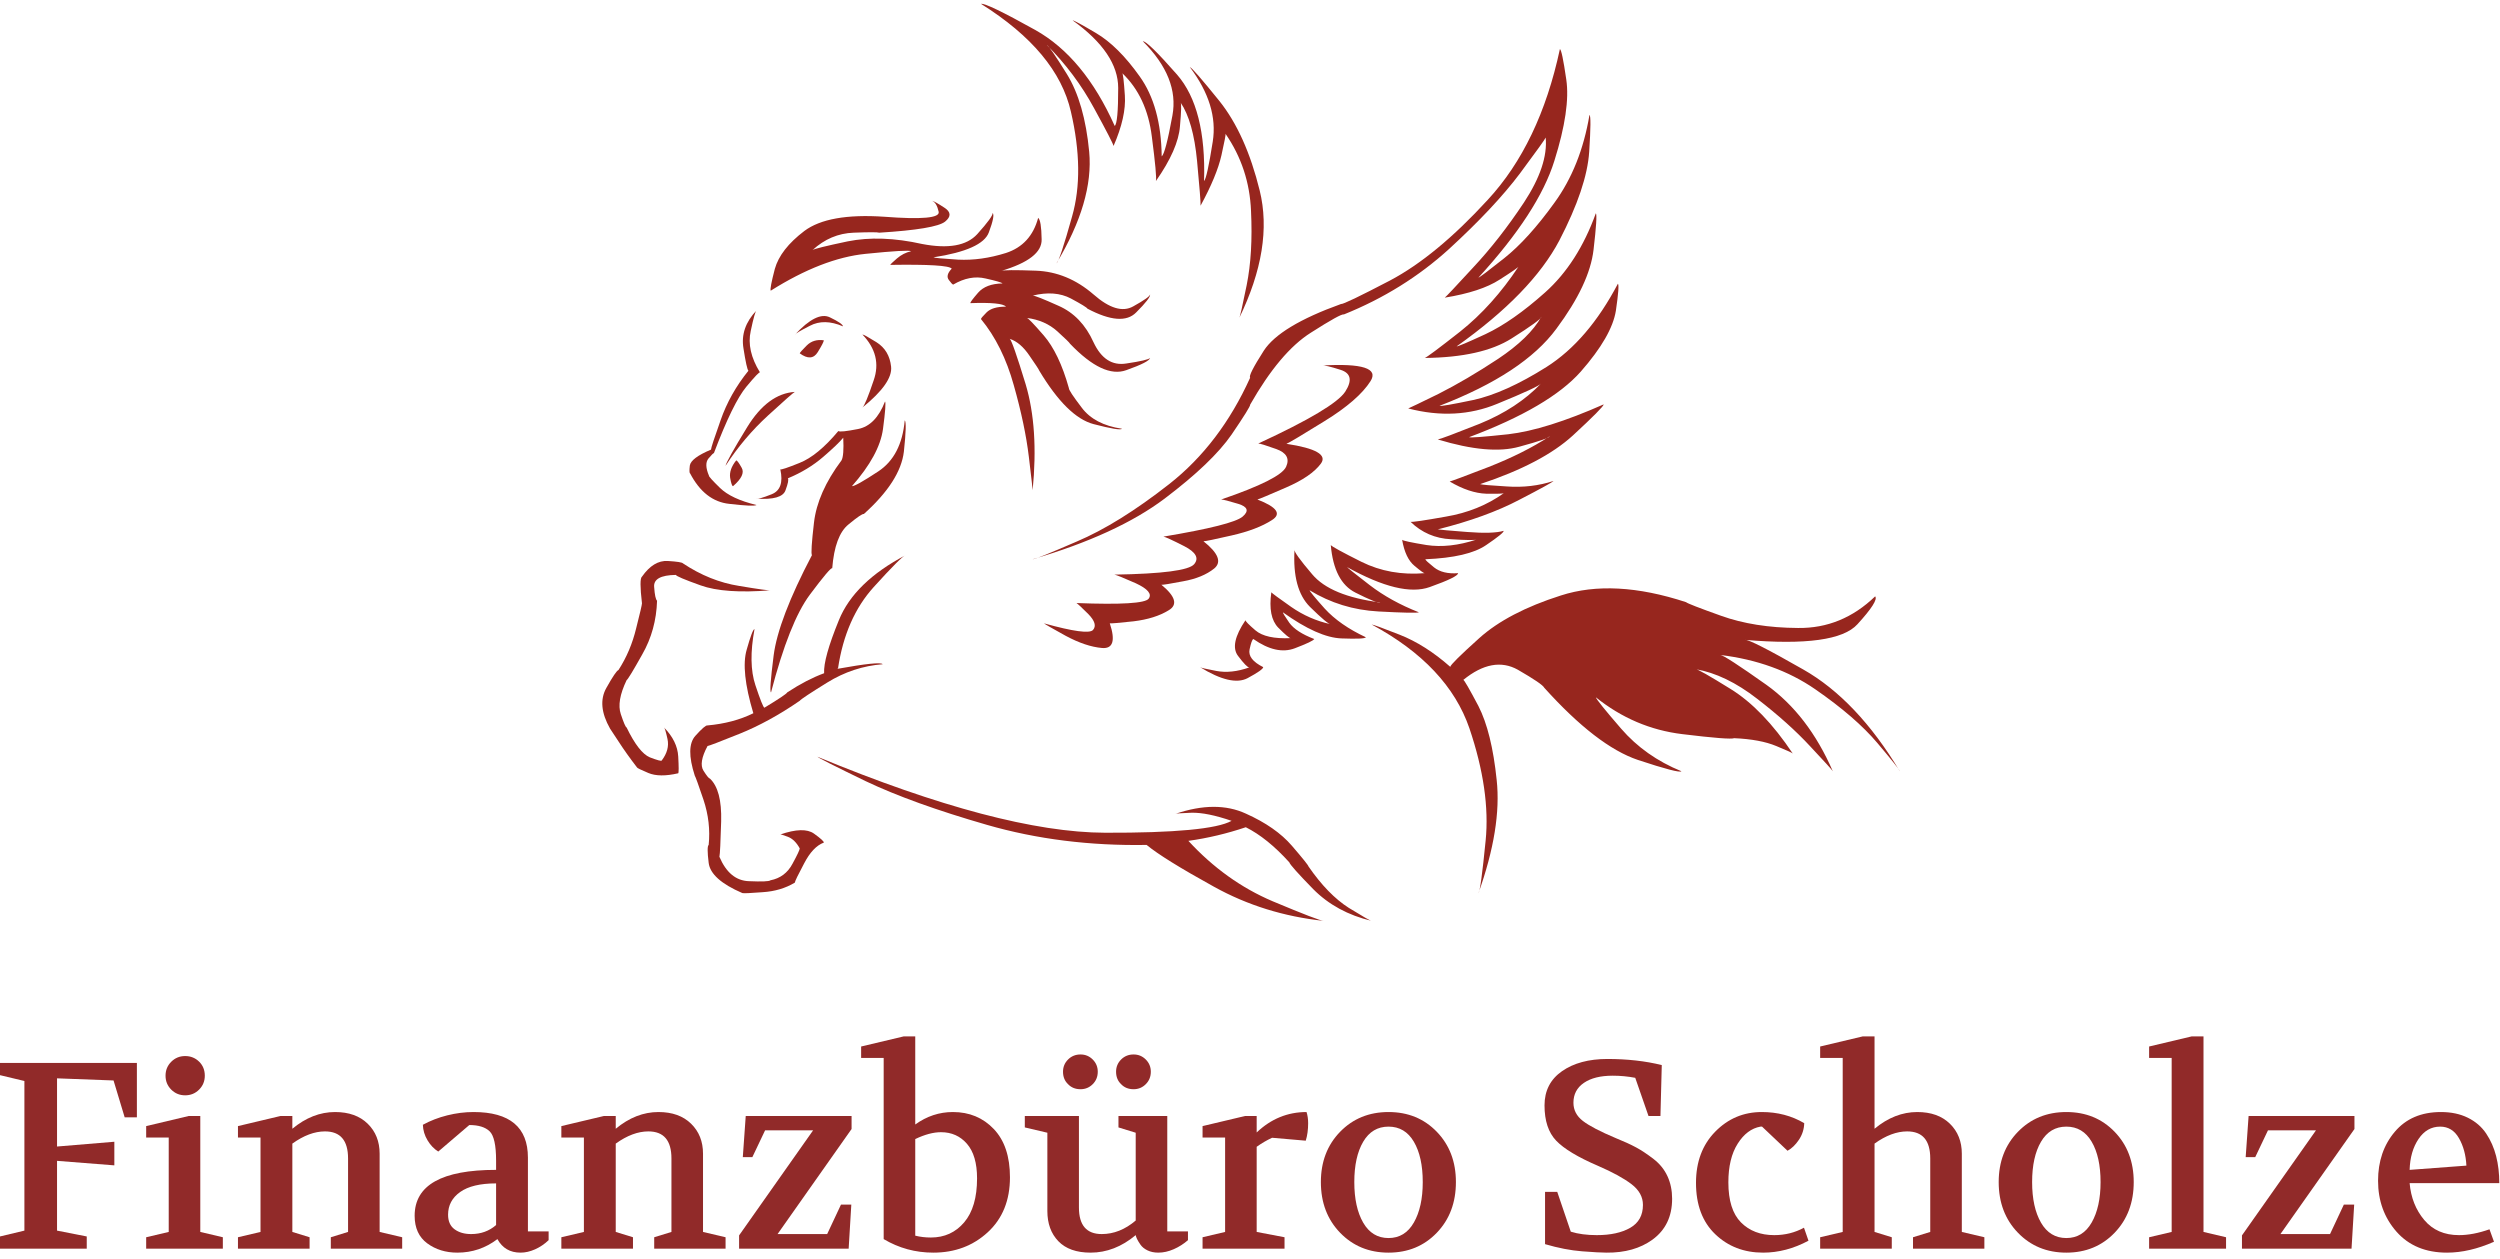 <?xml version="1.0" encoding="UTF-8" standalone="no"?>
<!DOCTYPE svg PUBLIC "-//W3C//DTD SVG 1.1//EN" "http://www.w3.org/Graphics/SVG/1.1/DTD/svg11.dtd">
<svg width="100%" height="100%" viewBox="0 0 431 217" version="1.1" xmlns="http://www.w3.org/2000/svg" xmlns:xlink="http://www.w3.org/1999/xlink" xml:space="preserve" xmlns:serif="http://www.serif.com/" style="fill-rule:evenodd;clip-rule:evenodd;stroke-linejoin:round;stroke-miterlimit:2;">
    <g>
        <g>
            <path d="M169.125,0.666C177.895,6.166 183.059,12.365 184.625,19.263C186.227,26.166 186.293,32.181 184.828,37.314C183.395,42.447 182.492,45.146 182.125,45.416C186.426,38.248 188.309,31.83 187.777,26.166C187.242,20.529 185.961,16.064 183.926,12.763C181.895,9.498 180.742,7.83 180.477,7.763C183.742,11.029 186.461,14.666 188.625,18.666C190.793,22.631 191.91,24.799 191.977,25.166C193.441,21.799 194.094,18.896 193.926,16.463C193.762,13.998 193.609,12.713 193.477,12.615C196.309,15.314 198.012,18.963 198.578,23.564C199.176,28.166 199.41,30.713 199.277,31.213C201.844,27.549 203.227,24.396 203.426,21.763C203.66,19.166 203.691,17.799 203.527,17.666C204.992,19.83 205.941,23.197 206.375,27.763C206.809,32.365 207.012,34.931 206.977,35.463C208.844,32.029 210.043,29.131 210.578,26.763C211.109,24.396 211.344,23.166 211.277,23.064C214.012,27.029 215.477,31.463 215.676,36.365C215.91,41.263 215.66,45.529 214.926,49.166C214.191,52.799 213.762,54.697 213.625,54.865C217.594,46.697 218.777,39.365 217.176,32.865C215.578,26.365 213.262,21.213 210.227,17.416C207.16,13.615 205.461,11.666 205.125,11.564C208.426,15.931 209.742,20.213 209.078,24.416C208.41,28.646 207.91,30.916 207.578,31.213C207.844,22.849 206.293,16.732 202.926,12.865C199.527,8.998 197.559,7.08 197.027,7.115C201.227,11.314 202.926,15.58 202.125,19.916C201.328,24.279 200.711,26.631 200.277,26.963C200.211,21.197 198.941,16.599 196.477,13.166C194.012,9.697 191.512,7.213 188.977,5.713C186.441,4.213 185.094,3.482 184.926,3.513C190.16,7.279 192.777,11.166 192.777,15.166C192.777,19.197 192.578,21.381 192.176,21.713C188.645,13.814 184.078,8.299 178.477,5.166C172.844,2.029 169.727,0.529 169.125,0.666Z" style="fill:rgb(151,38,30);"/>
            <path d="M178.027,96.416C187.691,93.58 195.277,90.099 200.777,85.963C206.242,81.83 210.094,78.146 212.328,74.916C214.527,71.681 215.594,69.963 215.527,69.763C218.961,63.732 222.441,59.599 225.977,57.365C229.477,55.131 231.375,54.08 231.676,54.213C238.543,51.447 244.594,47.681 249.828,42.916C255.027,38.146 259.094,33.814 262.027,29.916C264.926,26.013 266.41,23.947 266.477,23.713C266.777,26.916 265.527,30.646 262.727,34.916C259.894,39.181 256.961,42.931 253.926,46.166C250.926,49.431 249.309,51.146 249.078,51.314C253.211,50.646 256.359,49.615 258.527,48.213C260.726,46.814 261.828,46.049 261.828,45.916C258.828,50.447 255.461,54.197 251.727,57.166C247.992,60.099 245.961,61.615 245.625,61.713C252.16,61.646 257.144,60.529 260.578,58.365C264.012,56.197 265.727,54.947 265.727,54.615C264.359,57.049 261.875,59.463 258.277,61.865C254.645,64.263 251.211,66.279 247.977,67.916C244.711,69.513 242.977,70.349 242.777,70.416C248.277,71.849 253.395,71.58 258.125,69.615C262.859,67.681 265.375,66.513 265.676,66.115C262.941,68.982 259.41,71.299 255.078,73.064C250.711,74.799 248.309,75.697 247.875,75.763C253.809,77.564 258.492,77.982 261.926,77.013C265.359,76.08 267.109,75.482 267.176,75.213C264.211,77.146 260.691,78.916 256.625,80.513C252.559,82.08 250.328,82.916 249.926,83.013C252.191,84.349 254.293,85.049 256.226,85.116C258.16,85.146 259.176,85.116 259.277,85.013C256.375,87.08 253.043,88.431 249.277,89.064C245.543,89.732 243.512,90.029 243.176,89.963C245.109,91.83 247.426,92.83 250.125,92.963C252.828,93.131 254.309,93.146 254.578,93.013C251.441,94.049 248.559,94.365 245.926,93.963C243.293,93.529 241.895,93.232 241.727,93.064C242.094,95.197 242.809,96.697 243.875,97.564C244.91,98.431 245.492,98.849 245.625,98.814C241.66,99.146 238.027,98.498 234.727,96.865C231.395,95.197 229.625,94.232 229.426,93.963C229.793,98.197 231.211,100.931 233.676,102.166C236.176,103.431 237.609,103.998 237.977,103.865C232.242,103.131 228.328,101.513 226.227,99.013C224.094,96.513 223.078,95.099 223.176,94.763C222.91,99.299 223.793,102.58 225.828,104.615C227.895,106.646 229.094,107.646 229.426,107.615C226.961,107.08 224.676,106.08 222.578,104.615C220.441,103.115 219.309,102.279 219.176,102.115C218.777,104.947 219.176,106.982 220.375,108.213C221.609,109.447 222.328,110.049 222.527,110.013C219.66,110.146 217.625,109.697 216.426,108.666C215.262,107.666 214.691,107.08 214.727,106.916C212.859,109.681 212.426,111.732 213.426,113.064C214.426,114.396 215.078,115.064 215.375,115.064C213.309,115.799 211.41,115.998 209.676,115.666C207.91,115.33 206.977,115.115 206.875,115.013C210.512,117.248 213.242,117.881 215.078,116.916C216.875,115.947 217.777,115.314 217.777,115.013C215.977,114.115 215.191,113.099 215.426,111.963C215.66,110.865 215.875,110.263 216.078,110.166C218.742,112.029 221.125,112.564 223.227,111.763C225.328,110.963 226.441,110.431 226.578,110.166C224.477,109.365 223.043,108.431 222.277,107.365C221.512,106.263 221.145,105.666 221.176,105.564C225.211,108.463 228.578,109.963 231.277,110.064C233.977,110.166 235.375,110.099 235.477,109.865C232.477,108.463 230.109,106.814 228.375,104.916C226.676,103.013 225.809,101.963 225.777,101.763C229.375,103.963 233.328,105.181 237.625,105.416C241.926,105.646 244.262,105.697 244.625,105.564C241.395,104.299 238.559,102.732 236.125,100.865C233.66,98.963 232.359,97.931 232.227,97.763C238.461,101.232 243.211,102.381 246.477,101.213C249.742,100.049 251.375,99.248 251.375,98.814C249.609,98.947 248.227,98.615 247.227,97.814C246.227,97.013 245.727,96.549 245.727,96.416C250.66,96.213 254.16,95.396 256.226,93.963C258.293,92.564 259.293,91.748 259.226,91.513C258.027,91.881 255.926,91.947 252.926,91.713C249.926,91.482 248.242,91.33 247.875,91.263C253.441,89.865 258.125,88.166 261.926,86.166C265.727,84.197 267.691,83.115 267.828,82.916C265.293,83.748 262.609,84.064 259.777,83.865C256.941,83.697 255.41,83.564 255.176,83.463C262.309,81.099 267.645,78.299 271.176,75.064C274.711,71.799 276.477,70.013 276.477,69.713C269.844,72.646 264.359,74.365 260.027,74.865C255.691,75.33 253.441,75.498 253.277,75.365C262.512,71.896 268.926,68.131 272.527,64.064C276.094,59.998 278.109,56.498 278.578,53.564C279.012,50.599 279.125,49.049 278.926,48.916C275.492,55.447 271.395,60.232 266.625,63.263C261.859,66.263 257.644,68.166 253.977,68.963C250.309,69.732 248.375,70.064 248.176,69.963C257.844,66.232 264.559,61.799 268.328,56.666C272.125,51.564 274.262,47.029 274.727,43.064C275.191,39.099 275.328,36.998 275.125,36.763C273.059,42.498 270.145,47.049 266.375,50.416C262.645,53.748 259.211,56.146 256.078,57.615C252.977,59.049 251.328,59.748 251.125,59.713C259.726,53.615 265.625,47.529 268.828,41.463C271.992,35.365 273.711,30.263 273.977,26.166C274.242,22.064 274.262,19.947 274.027,19.814C273.027,25.748 271.012,30.799 267.977,34.963C264.977,39.131 262.094,42.314 259.328,44.513C256.558,46.713 255.078,47.83 254.875,47.865C261.777,40.33 266.145,33.615 267.977,27.713C269.844,21.779 270.527,17.115 270.027,13.713C269.527,10.279 269.16,8.529 268.926,8.463C266.594,19.365 262.441,28.029 256.476,34.463C250.543,40.931 244.926,45.564 239.625,48.365C234.328,51.131 231.512,52.482 231.176,52.416C224.145,54.947 219.711,57.631 217.875,60.463C216.043,63.33 215.262,64.881 215.527,65.115C212.094,72.713 207.461,78.814 201.625,83.416C195.762,88.013 190.426,91.33 185.625,93.365C180.859,95.431 178.328,96.447 178.027,96.416Z" style="fill:rgb(151,38,30);"/>
            <path d="M157.078,43.314C156.176,43.513 155.359,43.931 154.625,44.564C153.895,45.197 153.512,45.564 153.477,45.666C160.109,45.564 163.645,45.779 164.078,46.314C163.344,47.08 163.176,47.732 163.578,48.263C163.941,48.763 164.191,49.029 164.328,49.064C166.262,47.931 168.125,47.58 169.926,48.013C171.727,48.416 172.691,48.697 172.828,48.865C170.926,48.896 169.527,49.431 168.625,50.463C167.727,51.498 167.277,52.099 167.277,52.263C170.91,52.131 172.961,52.33 173.426,52.865C171.859,52.865 170.742,53.197 170.078,53.865C169.41,54.529 169.094,54.916 169.125,55.013C171.625,58.049 173.512,61.849 174.777,66.416C176.078,71.013 176.941,75.131 177.375,78.763C177.809,82.396 178.027,84.314 178.027,84.513C178.727,77.381 178.328,71.299 176.828,66.263C175.293,61.232 174.375,58.615 174.078,58.416C175.309,58.814 176.441,59.779 177.477,61.314C178.543,62.849 179.109,63.713 179.176,63.916C182.375,69.248 185.492,72.314 188.527,73.115C191.594,73.916 193.227,74.181 193.426,73.916C190.262,73.447 187.941,72.232 186.477,70.263C184.977,68.299 184.242,67.181 184.277,66.916C183.145,62.881 181.691,59.849 179.926,57.814C178.191,55.814 177.227,54.814 177.027,54.814C179.125,55.08 180.875,55.849 182.277,57.115C183.676,58.381 184.41,59.099 184.477,59.263C188.309,63.263 191.543,64.779 194.176,63.814C196.809,62.881 198.176,62.181 198.277,61.713C198.012,61.982 196.645,62.299 194.176,62.666C191.742,63.064 189.859,61.849 188.527,59.013C187.16,55.982 185.145,53.881 182.477,52.713C179.809,51.513 178.328,50.931 178.027,50.963C180.594,50.33 182.793,50.498 184.625,51.463C186.426,52.431 187.375,53.013 187.477,53.213C191.441,55.314 194.242,55.529 195.875,53.865C197.543,52.197 198.344,51.166 198.277,50.763C198.211,51.099 197.242,51.779 195.375,52.814C193.543,53.849 191.262,53.166 188.527,50.763C185.527,48.166 182.211,46.799 178.578,46.666C174.91,46.529 172.91,46.549 172.578,46.713C177.309,45.314 179.645,43.498 179.578,41.263C179.543,39.064 179.344,37.83 178.977,37.564C178.145,40.666 176.293,42.681 173.426,43.615C170.559,44.513 167.809,44.896 165.176,44.763C162.512,44.599 161.094,44.463 160.926,44.365C166.559,43.498 169.742,42.064 170.477,40.064C171.211,38.099 171.426,36.982 171.125,36.713C171.191,37.115 170.309,38.33 168.477,40.365C166.645,42.365 163.477,42.931 158.977,42.064C154.211,40.998 149.926,40.849 146.125,41.615C142.328,42.416 140.309,42.916 140.078,43.115C142.145,41.213 144.512,40.213 147.176,40.115C149.844,40.013 151.309,40.013 151.578,40.115C158.043,39.713 161.828,39.08 162.926,38.213C163.992,37.349 163.961,36.549 162.828,35.814C161.66,35.049 160.941,34.646 160.676,34.615C161.211,34.814 161.594,35.447 161.828,36.513C162.059,37.58 158.926,37.865 152.426,37.365C146.027,36.931 141.441,37.748 138.676,39.814C135.91,41.916 134.211,44.099 133.578,46.365C132.977,48.666 132.742,49.916 132.875,50.115C138.809,46.381 144.262,44.263 149.227,43.763C154.16,43.263 156.777,43.115 157.078,43.314Z" style="fill:rgb(151,38,30);"/>
            <path d="M137.875,60.916C139.242,61.916 140.277,61.849 140.977,60.713C141.676,59.58 142.027,58.896 142.027,58.666C140.828,58.498 139.844,58.799 139.078,59.564C138.309,60.33 137.91,60.779 137.875,60.916Z" style="fill:rgb(151,38,30);"/>
            <path d="M126.375,83.814C127.844,82.549 128.343,81.498 127.875,80.666C127.41,79.83 127.094,79.396 126.926,79.365C126.094,80.396 125.742,81.396 125.875,82.365C126.043,83.33 126.211,83.814 126.375,83.814Z" style="fill:rgb(151,38,30);"/>
            <path d="M137.027,67.564C133.926,67.763 131.191,69.779 128.828,73.615C126.461,77.482 125.211,79.713 125.078,80.314C127.176,77.08 129.625,74.181 132.426,71.615C135.227,69.049 136.762,67.697 137.027,67.564Z" style="fill:rgb(151,38,30);"/>
            <path d="M130.425,87.064C127.527,86.366 125.426,85.381 124.125,84.115C122.828,82.849 122.191,82.146 122.227,82.013C121.66,80.681 121.625,79.697 122.125,79.064C122.66,78.431 122.977,78.115 123.078,78.115C125.277,72.314 127.145,68.498 128.675,66.666C130.175,64.865 130.961,64.049 131.026,64.213C129.461,61.681 128.925,59.299 129.425,57.064C129.895,54.83 130.227,53.646 130.425,53.513C128.526,55.513 127.777,57.697 128.175,60.064C128.543,62.431 128.828,63.713 129.026,63.916C126.895,66.549 125.293,69.396 124.227,72.463C123.125,75.564 122.578,77.248 122.578,77.513C120.277,78.482 119.059,79.396 118.926,80.263C118.828,81.099 118.844,81.549 118.977,81.615C120.645,84.814 122.895,86.564 125.727,86.866C128.559,87.198 130.125,87.263 130.425,87.064Z" style="fill:rgb(151,38,30);"/>
            <path d="M327.527,132.963C322.594,124.763 317.043,118.916 310.875,115.416C304.742,111.916 301.395,110.213 300.828,110.314C311.328,111.213 317.793,110.314 320.227,107.615C322.691,104.916 323.711,103.314 323.277,102.814C319.441,106.513 315.012,108.33 309.977,108.263C304.941,108.232 300.527,107.529 296.727,106.166C292.895,104.799 290.875,104.013 290.676,103.814C282.344,101.08 275.145,100.697 269.078,102.666C263.012,104.599 258.328,107.049 255.027,110.013C251.727,112.982 250.059,114.631 250.027,114.963C247.16,112.431 244.242,110.58 241.277,109.416C238.309,108.248 236.711,107.666 236.477,107.666C245.242,112.396 250.859,118.365 253.328,125.564C255.762,132.763 256.691,139.213 256.125,144.916C255.559,150.647 255.145,153.681 254.875,154.013C257.578,146.447 258.625,139.931 258.027,134.463C257.461,128.963 256.41,124.713 254.875,121.713C253.309,118.748 252.441,117.248 252.277,117.213C255.676,114.447 258.808,113.865 261.676,115.463C264.512,117.099 266.027,118.131 266.227,118.564C272.262,125.263 277.645,129.416 282.375,131.013C287.109,132.58 289.609,133.232 289.875,132.963C285.711,131.263 282.242,128.814 279.477,125.615C276.676,122.381 275.227,120.58 275.125,120.213C279.559,123.779 284.527,125.896 290.027,126.564C295.492,127.232 298.477,127.463 298.977,127.263C301.977,127.396 304.395,127.849 306.227,128.615C308.094,129.381 309.043,129.814 309.078,129.916C305.645,124.779 302.059,121.064 298.328,118.763C294.625,116.463 292.625,115.33 292.328,115.365C295.793,115.963 299.328,117.666 302.926,120.463C306.559,123.263 309.609,125.998 312.078,128.666C314.578,131.33 315.875,132.763 315.977,132.963C313.145,126.463 309.328,121.498 304.527,118.064C299.727,114.666 297.078,112.947 296.578,112.916C302.875,113.681 308.328,115.646 312.926,118.814C317.559,122.013 321.145,125.115 323.676,128.115C326.211,131.115 327.492,132.732 327.527,132.963Z" style="fill:rgb(151,38,30);"/>
            <path d="M114.477,125.416C114.609,125.513 114.809,126.181 115.078,127.416C115.344,128.646 115.012,129.881 114.078,131.115C114.012,131.248 113.328,131.064 112.027,130.564C110.762,130.029 109.426,128.314 108.027,125.416C107.859,125.381 107.527,124.615 107.027,123.115C106.527,121.646 106.859,119.697 108.027,117.263C108.262,117.099 109.16,115.615 110.727,112.814C112.328,110.013 113.176,106.931 113.277,103.564C113.043,103.365 112.875,102.58 112.777,101.213C112.645,99.849 113.895,99.146 116.527,99.115C116.559,99.314 117.977,99.916 120.777,100.916C123.543,101.916 127.578,102.197 132.875,101.763C132.609,101.83 130.793,101.58 127.426,101.013C124.059,100.482 120.828,99.181 117.727,97.115C117.594,96.947 116.727,96.814 115.125,96.713C113.492,96.615 112.012,97.513 110.676,99.416C110.344,99.646 110.344,101.181 110.676,104.013C110.676,104.248 110.344,105.681 109.676,108.314C109.043,110.947 108.027,113.349 106.625,115.513C106.328,115.615 105.625,116.646 104.527,118.615C103.426,120.58 103.645,122.916 105.176,125.615C105.242,125.713 105.727,126.447 106.625,127.814C107.527,129.213 108.594,130.713 109.828,132.314C109.859,132.416 110.512,132.732 111.777,133.263C113.043,133.799 114.762,133.814 116.926,133.314C117.027,133.181 117.027,132.213 116.926,130.416C116.828,128.646 116.012,126.982 114.477,125.416Z" style="fill:rgb(151,38,30);"/>
            <path d="M132.926,119.365C135.027,111.299 137.262,105.681 139.625,102.513C141.992,99.349 143.277,97.83 143.477,97.963C143.777,94.197 144.711,91.681 146.277,90.416C147.809,89.146 148.691,88.549 148.926,88.615C153.125,84.849 155.426,81.263 155.828,77.865C156.191,74.498 156.242,72.697 155.977,72.463C155.609,76.564 154.094,79.498 151.426,81.263C148.793,82.998 147.277,83.849 146.875,83.814C150.043,80.213 151.828,76.931 152.227,73.963C152.625,70.963 152.742,69.381 152.578,69.213C151.512,71.982 149.961,73.564 147.926,73.963C145.895,74.365 144.762,74.482 144.527,74.314C142.16,77.146 139.926,78.982 137.828,79.814C135.762,80.646 134.66,81.013 134.527,80.916C135.027,83.181 134.527,84.615 133.027,85.213C131.527,85.814 130.645,86.064 130.375,85.963C133.344,86.166 135.027,85.681 135.426,84.513C135.859,83.349 135.992,82.666 135.828,82.463C138.16,81.498 140.191,80.263 141.926,78.763C143.625,77.299 144.777,76.197 145.375,75.463C145.477,77.529 145.375,78.83 145.078,79.365C142.309,83.064 140.727,86.646 140.328,90.115C139.926,93.58 139.809,95.447 139.977,95.713C136.109,103.08 133.91,108.849 133.375,113.013C132.844,117.181 132.691,119.299 132.926,119.365Z" style="fill:rgb(151,38,30);"/>
            <path d="M148.676,57.666C150.977,60.064 151.625,62.697 150.625,65.564C149.66,68.431 149.012,69.998 148.676,70.263C152.176,67.431 153.828,65.08 153.625,63.213C153.426,61.349 152.594,59.947 151.125,59.013C149.691,58.115 148.875,57.666 148.676,57.666Z" style="fill:rgb(151,38,30);"/>
            <path d="M134.527,143.865C134.594,143.83 135.027,143.963 135.828,144.263C136.625,144.564 137.309,145.232 137.875,146.263C137.875,146.498 137.461,147.381 136.625,148.916C135.793,150.483 134.527,151.431 132.828,151.763C132.594,151.963 131.359,152.013 129.125,151.916C126.895,151.849 125.191,150.447 124.027,147.713C124.125,147.248 124.227,145.213 124.328,141.615C124.426,137.982 123.777,135.513 122.375,134.213C122.211,134.213 121.844,133.763 121.277,132.865C120.711,131.963 120.941,130.549 121.977,128.615C122.242,128.58 124.078,127.881 127.477,126.513C130.875,125.146 134.344,123.248 137.875,120.814C138.078,120.549 139.66,119.498 142.625,117.666C145.594,115.83 148.777,114.779 152.176,114.513C151.91,114.146 149.293,114.416 144.328,115.314L144.477,115.213C145.344,109.447 147.395,104.779 150.625,101.213C153.859,97.646 155.691,95.814 156.125,95.713C150.227,98.814 146.395,102.549 144.625,106.916C142.828,111.314 141.977,114.365 142.078,116.064C140.078,116.799 137.961,117.896 135.727,119.365C135.625,119.599 134.309,120.482 131.777,122.013C131.578,121.916 131.059,120.615 130.227,118.115C129.395,115.615 129.343,112.396 130.078,108.463C129.843,108.463 129.395,109.646 128.727,112.013C128.026,114.416 128.41,118.064 129.875,122.963C127.578,124.099 124.941,124.799 121.977,125.064C121.711,124.998 121.012,125.599 119.875,126.865C118.742,128.131 118.711,130.416 119.777,133.713C119.91,133.916 120.41,135.299 121.277,137.865C122.145,140.463 122.441,143.064 122.176,145.666C121.941,145.83 121.941,146.865 122.176,148.763C122.41,150.666 124.344,152.396 127.977,153.963C128.175,154.029 129.343,153.982 131.477,153.814C133.578,153.681 135.426,153.131 137.027,152.166C137.059,151.897 137.594,150.8 138.625,148.865C139.625,146.931 140.762,145.732 142.027,145.263C142.059,145.064 141.492,144.549 140.328,143.713C139.16,142.881 137.227,142.931 134.527,143.865Z" style="fill:rgb(151,38,30);"/>
            <path d="M207.477,93.314C207.809,93.314 209.426,92.982 212.328,92.314C215.262,91.646 217.578,90.763 219.277,89.666C220.977,88.599 220.145,87.416 216.777,86.116C217.145,86.013 218.777,85.33 221.676,84.064C224.609,82.799 226.625,81.416 227.727,79.916C228.828,78.416 226.844,77.279 221.777,76.513C222.277,76.314 224.461,75.013 228.328,72.615C232.227,70.213 234.875,67.916 236.277,65.713C237.676,63.513 234.895,62.615 227.926,63.013C228.293,62.947 229.359,63.197 231.125,63.763C232.895,64.33 233.16,65.58 231.926,67.513C230.66,69.447 225.66,72.431 216.926,76.463C217.227,76.463 218.262,76.779 220.027,77.416C221.793,78.049 222.359,79.064 221.727,80.463C221.094,81.896 217.359,83.779 210.527,86.116C210.859,86.116 211.844,86.366 213.477,86.866C215.109,87.366 215.359,88.099 214.227,89.064C213.094,90.029 208.543,91.181 200.578,92.513C200.941,92.58 202.145,93.131 204.176,94.166C206.176,95.197 206.742,96.232 205.875,97.263C204.977,98.33 200.395,98.931 192.125,99.064C192.492,99.131 193.727,99.631 195.828,100.564C197.895,101.529 198.625,102.416 198.027,103.213C197.426,104.013 193.277,104.263 185.578,103.963C185.809,104.099 186.492,104.732 187.625,105.865C188.762,107.029 189.027,107.947 188.426,108.615C187.828,109.248 185.012,108.865 179.977,107.463C180.176,107.631 181.426,108.349 183.727,109.615C186.027,110.849 188.109,111.549 189.977,111.713C191.875,111.881 192.328,110.463 191.328,107.463C191.594,107.498 192.961,107.381 195.426,107.115C197.895,106.814 199.91,106.181 201.477,105.213C203.078,104.279 202.66,102.814 200.227,100.814C200.461,100.849 201.711,100.646 203.977,100.213C206.211,99.814 207.992,99.08 209.328,98.013C210.66,96.916 210.043,95.349 207.477,93.314Z" style="fill:rgb(151,38,30);"/>
            <path d="M145.328,56.263C145.293,55.931 144.543,55.416 143.078,54.713C141.578,53.982 139.559,54.982 137.027,57.713C137.125,57.513 137.992,56.998 139.625,56.166C141.262,55.299 143.16,55.33 145.328,56.263Z" style="fill:rgb(151,38,30);"/>
            <path d="M222.277,148.666C222.375,149.029 223.742,150.565 226.375,153.263C229.043,155.963 232.41,157.799 236.477,158.763C236.277,158.763 234.961,158.013 232.527,156.513C230.125,154.982 227.809,152.599 225.578,149.365C225.543,149.166 224.594,147.982 222.727,145.814C220.859,143.646 218.211,141.799 214.777,140.263C211.375,138.697 207.328,138.713 202.625,140.314C202.691,140.248 203.625,140.181 205.426,140.115C207.227,140.08 209.527,140.549 212.328,141.513C209.793,142.916 202.527,143.599 190.527,143.564C178.492,143.529 161.961,139.166 140.926,130.463C141.094,130.666 143.859,132.064 149.227,134.666C154.625,137.232 161.609,139.748 170.176,142.213C178.742,144.681 187.91,145.83 197.676,145.666C199.609,147.263 203.477,149.666 209.277,152.865C215.043,156.064 221.359,158.029 228.227,158.763C227.727,158.763 224.777,157.631 219.375,155.365C213.977,153.064 209.145,149.599 204.875,144.963C208.211,144.498 211.512,143.713 214.777,142.615C217.242,143.849 219.742,145.865 222.277,148.666Z" style="fill:rgb(151,38,30);"/>
            <path d="M0,215.269L0,213.165L4.207,212.159L4.207,186.364L0,185.357L0,183.253L23.599,183.253L23.599,192.629L21.495,192.629L19.575,186.272L9.833,185.906L9.833,197.66L19.712,196.837L19.712,200.908L9.833,200.13L9.833,212.159L14.955,213.165L14.955,215.269L0,215.269Z" style="fill:rgb(145,42,41);fill-rule:nonzero;"/>
            <path d="M35.308,185.449C35.308,186.394 34.98,187.194 34.324,187.85C33.669,188.506 32.868,188.833 31.923,188.833C30.978,188.833 30.178,188.506 29.522,187.85C28.867,187.194 28.539,186.394 28.539,185.449C28.539,184.504 28.867,183.703 29.522,183.048C30.178,182.392 30.978,182.064 31.923,182.064C32.868,182.064 33.669,182.385 34.324,183.025C34.98,183.665 35.308,184.473 35.308,185.449ZM25.2,215.269L25.2,213.302L29.088,212.387L29.088,196.105L25.2,196.105L25.2,194.139L32.518,192.401L34.53,192.401L34.53,212.387L38.418,213.302L38.418,215.269L25.2,215.269Z" style="fill:rgb(145,42,41);fill-rule:nonzero;"/>
            <path d="M41.025,215.269L41.025,213.302L44.912,212.387L44.912,196.105L41.025,196.105L41.025,194.139L48.342,192.401L50.401,192.401L50.401,194.596C52.718,192.675 55.172,191.715 57.764,191.715C60.142,191.715 62.018,192.385 63.39,193.727C64.762,195.069 65.448,196.791 65.448,198.895L65.448,212.387L69.335,213.302L69.335,215.269L57.032,215.269L57.032,213.302L60.005,212.387L60.005,199.718C60.005,196.608 58.679,195.053 56.026,195.053C54.227,195.053 52.352,195.755 50.401,197.157L50.401,212.387L53.373,213.302L53.373,215.269L41.025,215.269Z" style="fill:rgb(145,42,41);fill-rule:nonzero;"/>
            <path d="M71.485,209.597C71.485,204.323 76.165,201.685 85.526,201.685L85.526,200.084C85.526,197.432 85.152,195.747 84.405,195.031C83.658,194.314 82.492,193.956 80.907,193.956L75.555,198.529C74.824,198.072 74.206,197.424 73.703,196.586C73.2,195.747 72.933,194.855 72.903,193.91C74.183,193.209 75.586,192.667 77.11,192.286C78.635,191.905 80.144,191.715 81.638,191.715C87.889,191.715 91.014,194.337 91.014,199.581L91.014,212.296L94.582,212.296L94.582,213.805C93.88,214.476 93.103,215.002 92.249,215.383C91.395,215.764 90.557,215.955 89.734,215.955C87.935,215.955 86.608,215.177 85.755,213.622C83.712,215.177 81.41,215.955 78.848,215.955C76.836,215.955 75.106,215.421 73.657,214.354C72.209,213.287 71.485,211.701 71.485,209.597ZM77.248,209.415C77.248,210.543 77.621,211.381 78.368,211.93C79.115,212.479 80.068,212.753 81.227,212.753C82.904,212.753 84.337,212.235 85.526,211.198L85.526,204.018C82.782,204.018 80.716,204.513 79.329,205.504C77.941,206.495 77.248,207.798 77.248,209.415Z" style="fill:rgb(145,42,41);fill-rule:nonzero;"/>
            <path d="M96.777,215.269L96.777,213.302L100.665,212.387L100.665,196.105L96.777,196.105L96.777,194.139L104.095,192.401L106.153,192.401L106.153,194.596C108.47,192.675 110.925,191.715 113.516,191.715C115.895,191.715 117.77,192.385 119.142,193.727C120.514,195.069 121.2,196.791 121.2,198.895L121.2,212.387L125.088,213.302L125.088,215.269L112.785,215.269L112.785,213.302L115.757,212.387L115.757,199.718C115.757,196.608 114.431,195.053 111.778,195.053C109.979,195.053 108.104,195.755 106.153,197.157L106.153,212.387L109.126,213.302L109.126,215.269L96.777,215.269Z" style="fill:rgb(145,42,41);fill-rule:nonzero;"/>
            <path d="M127.42,215.269L127.42,212.982L140.18,194.87L131.902,194.87L129.707,199.49L128.06,199.49L128.564,192.401L146.812,192.401L146.812,194.642L134.052,212.753L142.604,212.753L144.983,207.677L146.766,207.677L146.309,215.269L127.42,215.269Z" style="fill:rgb(145,42,41);fill-rule:nonzero;"/>
            <path d="M148.459,182.385L148.459,180.418L155.776,178.68L157.789,178.68L157.789,193.864C159.771,192.431 161.936,191.715 164.283,191.715C167.119,191.715 169.467,192.69 171.327,194.642C173.187,196.593 174.117,199.368 174.117,202.966C174.117,206.93 172.844,210.085 170.298,212.433C167.752,214.781 164.619,215.955 160.899,215.955C157.819,215.955 154.968,215.177 152.346,213.622L152.346,182.385L148.459,182.385ZM157.789,213.029C158.643,213.242 159.542,213.348 160.487,213.348C162.835,213.348 164.748,212.476 166.227,210.731C167.706,208.987 168.445,206.461 168.445,203.154C168.445,200.515 167.866,198.528 166.707,197.193C165.549,195.858 164.055,195.191 162.225,195.191C160.914,195.191 159.435,195.585 157.789,196.374L157.789,213.029Z" style="fill:rgb(145,42,41);fill-rule:nonzero;"/>
            <path d="M176.678,194.367L176.678,192.401L186.008,192.401L186.008,208.18C186.008,211.229 187.319,212.753 189.941,212.753C192.015,212.753 193.966,211.976 195.795,210.421L195.795,195.282L192.823,194.367L192.823,192.401L201.238,192.401L201.238,212.296L204.805,212.296L204.805,213.805C204.074,214.445 203.258,214.964 202.359,215.36C201.459,215.757 200.567,215.955 199.683,215.955C198.982,215.955 198.364,215.825 197.831,215.566C197.297,215.307 196.893,214.979 196.619,214.583C196.344,214.186 196.146,213.859 196.024,213.599C195.902,213.34 195.826,213.119 195.795,212.936C193.387,214.949 190.795,215.955 188.02,215.955C185.581,215.955 183.729,215.299 182.463,213.988C181.198,212.677 180.565,210.939 180.565,208.774L180.565,195.282L176.678,194.367ZM184.133,186.912C183.553,186.364 183.264,185.647 183.264,184.763C183.264,183.94 183.553,183.238 184.133,182.659C184.712,182.08 185.429,181.79 186.282,181.79C187.106,181.79 187.807,182.08 188.386,182.659C188.966,183.238 189.255,183.94 189.255,184.763C189.255,185.617 188.966,186.333 188.386,186.912C187.807,187.492 187.106,187.781 186.282,187.781C185.398,187.781 184.682,187.492 184.133,186.912ZM193.28,186.912C192.701,186.364 192.411,185.647 192.411,184.763C192.411,183.94 192.701,183.238 193.28,182.659C193.859,182.08 194.576,181.79 195.43,181.79C196.253,181.79 196.954,182.08 197.533,182.659C198.113,183.238 198.402,183.94 198.402,184.763C198.402,185.617 198.113,186.333 197.533,186.912C196.954,187.492 196.253,187.781 195.43,187.781C194.545,187.781 193.829,187.492 193.28,186.912Z" style="fill:rgb(145,42,41);fill-rule:nonzero;"/>
            <path d="M207.321,215.269L207.321,213.302L211.209,212.387L211.209,196.105L207.321,196.105L207.321,194.139L214.639,192.401L216.651,192.401L216.651,195.236C219.121,192.889 221.987,191.715 225.249,191.715C225.432,192.294 225.524,192.934 225.524,193.636C225.524,194.764 225.387,195.77 225.112,196.654L219.304,196.151C218.389,196.578 217.505,197.096 216.651,197.706L216.651,212.387L221.453,213.302L221.453,215.269L207.321,215.269Z" style="fill:rgb(145,42,41);fill-rule:nonzero;"/>
            <path d="M239.382,191.715C242.736,191.715 245.511,192.85 247.706,195.122C249.901,197.394 250.999,200.283 250.999,203.789C250.999,207.326 249.901,210.238 247.706,212.525C245.511,214.811 242.736,215.955 239.382,215.955C236.028,215.955 233.246,214.811 231.035,212.525C228.825,210.238 227.719,207.326 227.719,203.789C227.719,200.283 228.825,197.394 231.035,195.122C233.246,192.85 236.028,191.715 239.382,191.715ZM239.382,194.23C237.492,194.23 236.036,195.099 235.014,196.837C233.993,198.575 233.482,200.892 233.482,203.789C233.482,206.686 233.993,209.018 235.014,210.787C236.036,212.555 237.492,213.439 239.382,213.439C241.272,213.439 242.728,212.547 243.75,210.764C244.771,208.98 245.282,206.655 245.282,203.789C245.282,200.892 244.771,198.575 243.75,196.837C242.728,195.099 241.272,194.23 239.382,194.23Z" style="fill:rgb(145,42,41);fill-rule:nonzero;"/>
            <path d="M266.275,190.571C266.275,188.041 267.281,186.074 269.293,184.671C271.306,183.269 273.913,182.567 277.114,182.567C280.529,182.567 283.654,182.918 286.49,183.619L286.261,192.401L284.203,192.401L281.916,185.815C280.636,185.571 279.34,185.449 278.029,185.449C275.925,185.449 274.271,185.86 273.067,186.684C271.862,187.507 271.26,188.65 271.26,190.114C271.26,191.364 271.801,192.408 272.884,193.247C273.966,194.085 275.849,195.069 278.532,196.197C279.965,196.776 281.147,197.317 282.077,197.82C283.007,198.324 284.005,198.987 285.072,199.81C286.139,200.633 286.94,201.624 287.473,202.783C288.007,203.941 288.274,205.237 288.274,206.67C288.274,209.719 287.146,212.067 284.889,213.714C282.785,215.238 280.148,215.985 276.977,215.955C276.123,215.955 274.713,215.879 272.746,215.726C270.78,215.574 268.653,215.162 266.366,214.491L266.366,205.481L268.47,205.481L270.803,212.342C272.083,212.738 273.577,212.936 275.285,212.936C277.663,212.936 279.584,212.517 281.047,211.678C282.511,210.84 283.243,209.521 283.243,207.722C283.243,206.35 282.587,205.161 281.276,204.155C279.965,203.149 278.044,202.097 275.513,200.999C272.037,199.505 269.629,198.057 268.287,196.654C266.946,195.252 266.275,193.224 266.275,190.571Z" style="fill:rgb(145,42,41);fill-rule:nonzero;"/>
            <path d="M292.39,203.926C292.39,200.298 293.495,197.355 295.706,195.099C297.916,192.843 300.592,191.715 303.733,191.715C306.446,191.715 308.885,192.355 311.05,193.636C311.02,194.672 310.715,195.625 310.136,196.494C309.556,197.363 308.901,197.996 308.169,198.392L303.778,194.23L303.504,194.23C301.949,194.505 300.638,195.488 299.571,197.18C298.503,198.872 297.97,201.091 297.97,203.835C297.97,206.975 298.694,209.277 300.142,210.741C301.591,212.204 303.504,212.936 305.882,212.936C307.742,212.936 309.45,212.509 311.005,211.656L311.782,213.897C309.221,215.269 306.614,215.955 303.961,215.955C300.668,215.955 297.916,214.895 295.706,212.776C293.495,210.657 292.39,207.707 292.39,203.926Z" style="fill:rgb(145,42,41);fill-rule:nonzero;"/>
            <path d="M313.794,215.269L313.794,213.302L317.682,212.387L317.682,182.385L313.794,182.385L313.794,180.418L321.112,178.68L323.17,178.68L323.17,194.596C325.488,192.675 327.942,191.715 330.534,191.715C332.912,191.715 334.787,192.385 336.159,193.727C337.531,195.069 338.218,196.791 338.218,198.895L338.218,212.387L342.105,213.302L342.105,215.269L329.802,215.269L329.802,213.302L332.775,212.387L332.775,199.718C332.775,196.608 331.449,195.053 328.796,195.053C326.997,195.053 325.122,195.755 323.17,197.157L323.17,212.387L326.143,213.302L326.143,215.269L313.794,215.269Z" style="fill:rgb(145,42,41);fill-rule:nonzero;"/>
            <path d="M356.238,191.715C359.592,191.715 362.366,192.85 364.562,195.122C366.757,197.394 367.854,200.283 367.854,203.789C367.854,207.326 366.757,210.238 364.562,212.525C362.366,214.811 359.592,215.955 356.238,215.955C352.884,215.955 350.101,214.811 347.891,212.525C345.68,210.238 344.575,207.326 344.575,203.789C344.575,200.283 345.68,197.394 347.891,195.122C350.101,192.85 352.884,191.715 356.238,191.715ZM356.238,194.23C354.347,194.23 352.891,195.099 351.87,196.837C350.848,198.575 350.338,200.892 350.338,203.789C350.338,206.686 350.848,209.018 351.87,210.787C352.891,212.555 354.347,213.439 356.238,213.439C358.128,213.439 359.584,212.547 360.605,210.764C361.627,208.98 362.137,206.655 362.137,203.789C362.137,200.892 361.627,198.575 360.605,196.837C359.584,195.099 358.128,194.23 356.238,194.23Z" style="fill:rgb(145,42,41);fill-rule:nonzero;"/>
            <path d="M370.507,215.269L370.507,213.302L374.395,212.387L374.395,182.385L370.507,182.385L370.507,180.418L377.825,178.68L379.883,178.68L379.883,212.387L383.771,213.302L383.771,215.269L370.507,215.269Z" style="fill:rgb(145,42,41);fill-rule:nonzero;"/>
            <path d="M386.515,215.269L386.515,212.982L399.275,194.87L390.997,194.87L388.802,199.49L387.155,199.49L387.658,192.401L405.907,192.401L405.907,194.642L393.147,212.753L401.699,212.753L404.077,207.677L405.861,207.677L405.404,215.269L386.515,215.269Z" style="fill:rgb(145,42,41);fill-rule:nonzero;"/>
            <path d="M409.977,203.56C409.977,200.206 410.938,197.394 412.859,195.122C414.78,192.85 417.432,191.715 420.817,191.715C422.585,191.715 424.133,192.042 425.459,192.698C426.785,193.354 427.837,194.261 428.615,195.419C429.392,196.578 429.964,197.874 430.33,199.307C430.696,200.74 430.879,202.295 430.879,203.972L415.42,203.972C415.633,206.459 416.472,208.575 417.935,210.32C419.399,212.064 421.396,212.936 423.927,212.936C425.543,212.936 427.296,212.601 429.187,211.93L429.964,214.08C427.128,215.33 424.43,215.955 421.869,215.955C418.179,215.955 415.275,214.75 413.156,212.342C411.037,209.933 409.977,207.006 409.977,203.56ZM415.42,201.685L425.207,200.953C425.116,199.136 424.689,197.561 423.927,196.229C423.165,194.896 422.082,194.23 420.68,194.23C419.155,194.23 417.913,194.942 416.952,196.365C415.992,197.788 415.481,199.562 415.42,201.685Z" style="fill:rgb(145,42,41);fill-rule:nonzero;"/>
        </g>
    </g>
</svg>
